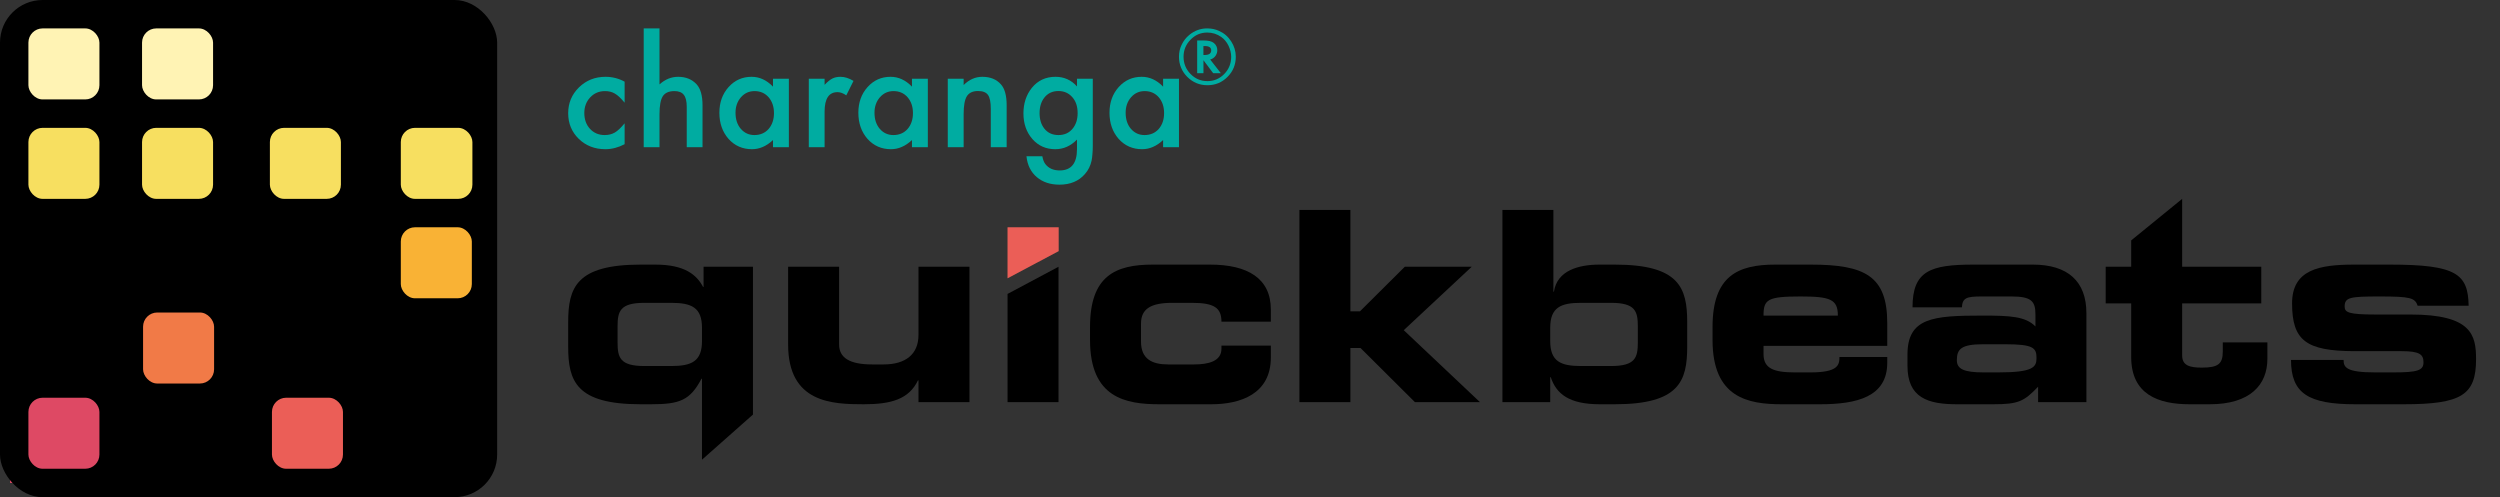 <svg viewBox="0 0 176 35" fill="none" xmlns="http://www.w3.org/2000/svg"  shape-rendering="geometricPrecision">
	<rect x="0" y="0" width="176" height="35" fill="#333333" stroke="none"/>
	<path d="M85.197 4.19L85.949 5.154H85.409L84.723 4.24V5.154H84.281V2.849H84.743C85.066 2.849 85.301 2.906 85.449 3.021C85.614 3.153 85.697 3.327 85.697 3.541C85.697 3.685 85.653 3.819 85.564 3.942C85.476 4.061 85.364 4.141 85.227 4.18L85.197 4.19ZM84.72 3.872H84.795C85.112 3.872 85.27 3.763 85.27 3.546C85.27 3.343 85.117 3.242 84.81 3.242H84.72V3.872ZM87 3.996C87 4.552 86.805 5.025 86.416 5.415C86.026 5.805 85.555 6 85.002 6C84.45 6 83.977 5.804 83.584 5.413C83.195 5.023 83 4.549 83 3.991C83 3.683 83.063 3.401 83.19 3.147C83.318 2.877 83.496 2.648 83.724 2.46C84.097 2.154 84.516 2 84.98 2C85.288 2 85.567 2.058 85.817 2.174C86.171 2.329 86.457 2.573 86.673 2.909C86.891 3.245 87 3.608 87 3.996ZM84.987 2.291C84.531 2.291 84.14 2.459 83.814 2.794C83.486 3.131 83.322 3.531 83.322 3.994C83.322 4.467 83.486 4.872 83.814 5.208C84.14 5.544 84.536 5.711 85.002 5.711C85.464 5.711 85.858 5.544 86.186 5.211C86.512 4.876 86.675 4.471 86.675 3.996C86.675 3.742 86.611 3.48 86.483 3.21C86.357 2.956 86.189 2.754 85.979 2.605C85.684 2.396 85.354 2.291 84.987 2.291Z" fill="#00ACA1"/>
	<path d="M43.973 5.749V7.23C43.719 6.92 43.492 6.707 43.291 6.591C43.093 6.472 42.861 6.413 42.594 6.413C42.176 6.413 41.828 6.56 41.552 6.854C41.275 7.148 41.136 7.516 41.136 7.958C41.136 8.41 41.27 8.782 41.537 9.072C41.807 9.363 42.151 9.508 42.569 9.508C42.836 9.508 43.072 9.451 43.276 9.335C43.474 9.223 43.706 9.005 43.973 8.681V10.152C43.522 10.387 43.07 10.504 42.619 10.504C41.874 10.504 41.252 10.263 40.751 9.781C40.25 9.295 40 8.693 40 7.973C40 7.253 40.254 6.646 40.761 6.15C41.268 5.655 41.891 5.407 42.629 5.407C43.103 5.407 43.551 5.521 43.973 5.749Z" fill="#00ACA1"/>
	<path d="M45.317 2H46.429V5.942C46.824 5.586 47.261 5.407 47.738 5.407C48.282 5.407 48.717 5.584 49.043 5.937C49.319 6.244 49.458 6.735 49.458 7.408V10.365H48.346V7.512C48.346 7.126 48.277 6.847 48.139 6.675C48.003 6.5 47.784 6.413 47.481 6.413C47.093 6.413 46.819 6.533 46.661 6.774C46.506 7.019 46.429 7.438 46.429 8.032V10.365H45.317V2Z" fill="#00ACA1"/>
	<path d="M54.419 5.541H55.536V10.365H54.419V9.86C53.961 10.289 53.469 10.504 52.941 10.504C52.276 10.504 51.726 10.263 51.291 9.781C50.859 9.289 50.644 8.675 50.644 7.938C50.644 7.215 50.859 6.613 51.291 6.131C51.723 5.649 52.263 5.407 52.912 5.407C53.472 5.407 53.974 5.639 54.419 6.101V5.541ZM51.78 7.938C51.78 8.401 51.904 8.777 52.151 9.068C52.404 9.361 52.724 9.508 53.109 9.508C53.521 9.508 53.854 9.366 54.108 9.082C54.361 8.789 54.488 8.415 54.488 7.963C54.488 7.511 54.361 7.138 54.108 6.844C53.854 6.557 53.525 6.413 53.119 6.413C52.737 6.413 52.418 6.558 52.161 6.849C51.907 7.143 51.78 7.506 51.78 7.938Z" fill="#00ACA1"/>
	<path d="M56.939 5.541H58.051V5.972C58.255 5.757 58.436 5.611 58.594 5.531C58.756 5.449 58.947 5.407 59.168 5.407C59.461 5.407 59.767 5.503 60.087 5.695L59.578 6.715C59.367 6.563 59.161 6.487 58.96 6.487C58.354 6.487 58.051 6.946 58.051 7.864V10.365H56.939V5.541Z" fill="#00ACA1"/>
	<path d="M64.203 5.541H65.32V10.365H64.203V9.86C63.745 10.289 63.252 10.504 62.725 10.504C62.06 10.504 61.51 10.263 61.075 9.781C60.644 9.289 60.428 8.675 60.428 7.938C60.428 7.215 60.644 6.613 61.075 6.131C61.507 5.649 62.047 5.407 62.696 5.407C63.256 5.407 63.758 5.639 64.203 6.101V5.541ZM61.564 7.938C61.564 8.401 61.688 8.777 61.935 9.068C62.188 9.361 62.508 9.508 62.894 9.508C63.305 9.508 63.638 9.366 63.892 9.082C64.145 8.789 64.272 8.415 64.272 7.963C64.272 7.511 64.145 7.138 63.892 6.844C63.638 6.557 63.309 6.413 62.903 6.413C62.521 6.413 62.202 6.558 61.945 6.849C61.691 7.143 61.564 7.506 61.564 7.938Z" fill="#00ACA1"/>
	<path d="M66.723 5.541H67.84V5.987C68.228 5.601 68.667 5.407 69.154 5.407C69.714 5.407 70.151 5.584 70.464 5.937C70.734 6.238 70.869 6.728 70.869 7.408V10.365H69.752V7.671C69.752 7.195 69.686 6.867 69.555 6.685C69.426 6.5 69.192 6.408 68.853 6.408C68.484 6.408 68.222 6.53 68.067 6.774C67.916 7.015 67.84 7.436 67.84 8.037V10.365H66.723V5.541Z" fill="#00ACA1"/>
	<path d="M76.932 10.251C76.932 10.479 76.924 10.679 76.907 10.851C76.894 11.025 76.874 11.179 76.848 11.311C76.769 11.674 76.614 11.986 76.383 12.247C75.949 12.749 75.351 13 74.59 13C73.947 13 73.419 12.827 73.004 12.48C72.575 12.123 72.328 11.63 72.262 10.999H73.379C73.422 11.237 73.493 11.42 73.592 11.549C73.822 11.849 74.158 11.999 74.6 11.999C75.413 11.999 75.82 11.499 75.82 10.499V9.825C75.379 10.278 74.87 10.504 74.293 10.504C73.638 10.504 73.101 10.266 72.682 9.791C72.261 9.309 72.05 8.706 72.05 7.983C72.05 7.28 72.246 6.682 72.638 6.19C73.06 5.668 73.616 5.407 74.308 5.407C74.914 5.407 75.418 5.634 75.82 6.086V5.541H76.932V10.251ZM75.865 7.963C75.865 7.494 75.739 7.119 75.489 6.839C75.235 6.552 74.911 6.408 74.516 6.408C74.094 6.408 73.761 6.565 73.517 6.878C73.297 7.159 73.186 7.522 73.186 7.968C73.186 8.407 73.297 8.767 73.517 9.048C73.758 9.355 74.091 9.508 74.516 9.508C74.941 9.508 75.277 9.353 75.524 9.043C75.751 8.762 75.865 8.402 75.865 7.963Z" fill="#00ACA1"/>
	<path d="M81.883 5.541H83V10.365H81.883V9.86C81.425 10.289 80.933 10.504 80.406 10.504C79.74 10.504 79.19 10.263 78.755 9.781C78.324 9.289 78.108 8.675 78.108 7.938C78.108 7.215 78.324 6.613 78.755 6.131C79.187 5.649 79.727 5.407 80.376 5.407C80.936 5.407 81.439 5.639 81.883 6.101V5.541ZM79.245 7.938C79.245 8.401 79.368 8.777 79.615 9.068C79.869 9.361 80.188 9.508 80.574 9.508C80.986 9.508 81.318 9.366 81.572 9.082C81.826 8.789 81.952 8.415 81.952 7.963C81.952 7.511 81.826 7.138 81.572 6.844C81.318 6.557 80.989 6.413 80.584 6.413C80.201 6.413 79.882 6.558 79.625 6.849C79.371 7.143 79.245 7.506 79.245 7.938Z" fill="#00ACA1"/>
	<path d="M43.477 22.983C43.477 21.918 43.645 21.32 45.364 21.32H47.252C48.673 21.32 49.42 21.638 49.42 23.077V24.011C49.42 25.451 48.673 25.768 47.252 25.768H45.364C43.645 25.768 43.477 25.17 43.477 24.105V22.983ZM40 24.404C40 26.834 40.561 28.46 45.103 28.46H45.832C47.869 28.46 48.579 28.179 49.383 26.665H49.42V32.362L53.009 29.185V18.778H49.532V20.198H49.495C49.046 19.357 48.224 18.628 46.131 18.628H45.103C40.561 18.628 40 20.254 40 22.684V24.404Z" fill="black"/>
	<path d="M68.25 18.778H64.661V23.581C64.661 24.946 63.745 25.656 62.213 25.656H61.39C59.82 25.656 59.073 25.189 59.073 24.254V18.778H55.484V24.254C55.484 28.366 58.587 28.46 60.811 28.46C62.736 28.46 63.988 28.105 64.624 26.778H64.661V28.31H68.25V18.778Z" fill="black"/>
	<path d="M74.519 18.778L70.931 20.692V28.31H74.519V18.778Z" fill="black"/>
	<path d="M76.738 23.936C76.738 28.011 79.243 28.46 81.616 28.46H85.28C87.336 28.46 89.467 27.731 89.467 25.17V24.329H85.99V24.553C85.99 25.432 85.074 25.656 84.065 25.656H82.233C81.112 25.656 80.327 25.282 80.327 24.049V22.778C80.327 21.731 81.037 21.32 82.532 21.32H83.915C85.485 21.32 85.99 21.675 85.99 22.647H89.467V21.787C89.467 19.6 87.841 18.628 85.186 18.628H81.149C78.532 18.628 76.738 19.413 76.738 23.021V23.936Z" fill="black"/>
	<path d="M91.479 28.31H95.067V24.497H95.778L99.609 28.31H104.188L98.824 23.245L103.609 18.778H98.899L95.74 21.918H95.067V14.778H91.479V28.31Z" fill="black"/>
	<path d="M109.135 23.077C109.135 21.638 109.883 21.32 111.303 21.32H113.415C115.135 21.32 115.303 21.918 115.303 22.983V24.105C115.303 25.17 115.135 25.768 113.415 25.768H111.303C109.883 25.768 109.135 25.451 109.135 24.011V23.077ZM105.771 28.31H109.135V26.553H109.172C109.565 27.731 110.462 28.46 112.63 28.46H113.677C118.219 28.46 118.779 26.834 118.779 24.404V22.684C118.779 20.254 118.219 18.628 113.677 18.628H112.611C111.135 18.628 109.621 19.04 109.397 20.535H109.359V14.778H105.771V28.31Z" fill="black"/>
	<path d="M120.563 23.936C120.563 28.011 123.068 28.46 125.441 28.46H128.133C130.731 28.46 132.862 27.936 132.862 25.544V25.133H129.497C129.497 25.694 129.404 26.217 127.46 26.217H126.357C124.862 26.217 124.152 25.936 124.152 24.927V24.348H132.862V22.74C132.862 19.432 131.292 18.628 127.479 18.628H124.974C122.357 18.628 120.563 19.413 120.563 23.021V23.936ZM124.152 22.217C124.152 21.077 124.432 20.871 126.768 20.871C128.862 20.871 129.385 21.077 129.385 22.217H124.152Z" fill="black"/>
	<path d="M134.286 25.75C134.286 27.992 135.688 28.478 137.874 28.46H140.323C142.117 28.46 142.491 28.254 143.482 27.226V28.31H146.883V22.049C146.883 19.806 145.575 18.628 143.108 18.628H138.94C135.912 18.628 134.641 19.058 134.641 21.638H138.117C138.155 20.965 138.454 20.871 139.5 20.871H141.613C143.014 20.871 143.295 21.208 143.295 22.142V22.983C142.603 22.273 141.519 22.217 139.557 22.217C136.08 22.217 134.286 22.366 134.286 24.965V25.75ZM139.65 26.217C138.248 26.217 137.762 25.974 137.762 25.357C137.762 24.572 138.08 24.236 139.594 24.236H141.183C143.164 24.236 143.37 24.497 143.37 25.207C143.37 25.843 143.145 26.217 140.678 26.217H139.65Z" fill="black"/>
	<path d="M150.036 25.133C150.036 27.768 151.942 28.46 154.148 28.46H155.568C158.428 28.46 159.624 27.077 159.624 25.264V24.105H156.484V24.74C156.484 25.619 156.166 25.88 155.007 25.88C154.148 25.88 153.624 25.731 153.624 25.021V21.357H159.194V18.778H153.624V14L150.036 16.924V18.778H148.241V21.357H150.036V25.133Z" fill="black"/>
	<path d="M161.287 25.338C161.287 27.693 162.502 28.46 165.811 28.46H169.212C173.306 28.46 174.315 27.806 174.315 25.282C174.315 23.581 173.997 22.142 169.698 22.142H167.212C165.343 22.142 165.063 21.993 165.063 21.581C165.063 20.927 165.455 20.871 167.53 20.871C169.68 20.871 170.016 20.965 170.203 21.525H173.792C173.754 19.282 172.932 18.628 168.24 18.628H165.736C163.269 18.628 161.362 18.983 161.362 21.357C161.362 23.974 162.353 24.703 165.698 24.722H169.063C170.334 24.722 170.614 24.946 170.614 25.507C170.614 26.086 170.184 26.217 168.483 26.217H167.212C165.175 26.217 164.988 25.862 164.988 25.338H161.287Z" fill="black"/>
	<path d="M70.93 16H74.532V17.68L70.93 19.594V16Z" fill="#EB5E57"/>
	<rect x="0.707" y="29" width="3.534" height="5" fill="#DE4964"/>
	<rect x="13.43" y="29" width="3.534" height="5" fill="#EB5E57"/>
	<rect x="7.068" y="22" width="3.534" height="5" fill="#F17A47"/>
	<rect x="19.791" y="15" width="3.534" height="5" fill="#F9B235"/>
	<rect x="0.707" y="8" width="3.534" height="5" fill="#F7DF60"/>
	<rect x="7.068" y="8" width="3.534" height="5" fill="#F7DF60"/>
	<rect x="13.43" y="8" width="3.534" height="5" fill="#F7DF60"/>
	<rect x="19.791" y="8" width="3.534" height="5" fill="#F7DF60"/>
	<rect x="7.068" y="1" width="3.534" height="5" fill="#FFF3B4"/>
	<rect x="19.791" y="1" width="3.534" height="5" fill="#FFF3B4"/>
	<rect width="35" height="35" rx="3" fill="black"/>
	<rect x="2" y="28" width="5" height="5" rx="1" fill="#DE4964"/>
	<rect x="19.145" y="28" width="5" height="5" rx="1" fill="#EB5E57"/>
	<rect x="10.072" y="22" width="5" height="5" rx="1" fill="#F17A47"/>
	<rect x="28.217" y="16" width="5" height="5" rx="1" fill="#F9B235"/>
	<rect x="2" y="9" width="5" height="5" rx="1" fill="#F7DF60"/>
	<rect x="10" y="9" width="5" height="5" rx="1" fill="#F7DF60"/>
	<rect x="19" y="9" width="5" height="5" rx="1" fill="#F7DF60"/>
	<rect x="28.217" y="9" width="5.04" height="5" rx="1" fill="#F7DF60"/>
	<rect x="2" y="2" width="5" height="5" rx="1" fill="#FFF3B4"/>
	<rect x="10" y="2" width="5" height="5" rx="1" fill="#FFF3B4"/>
</svg>
